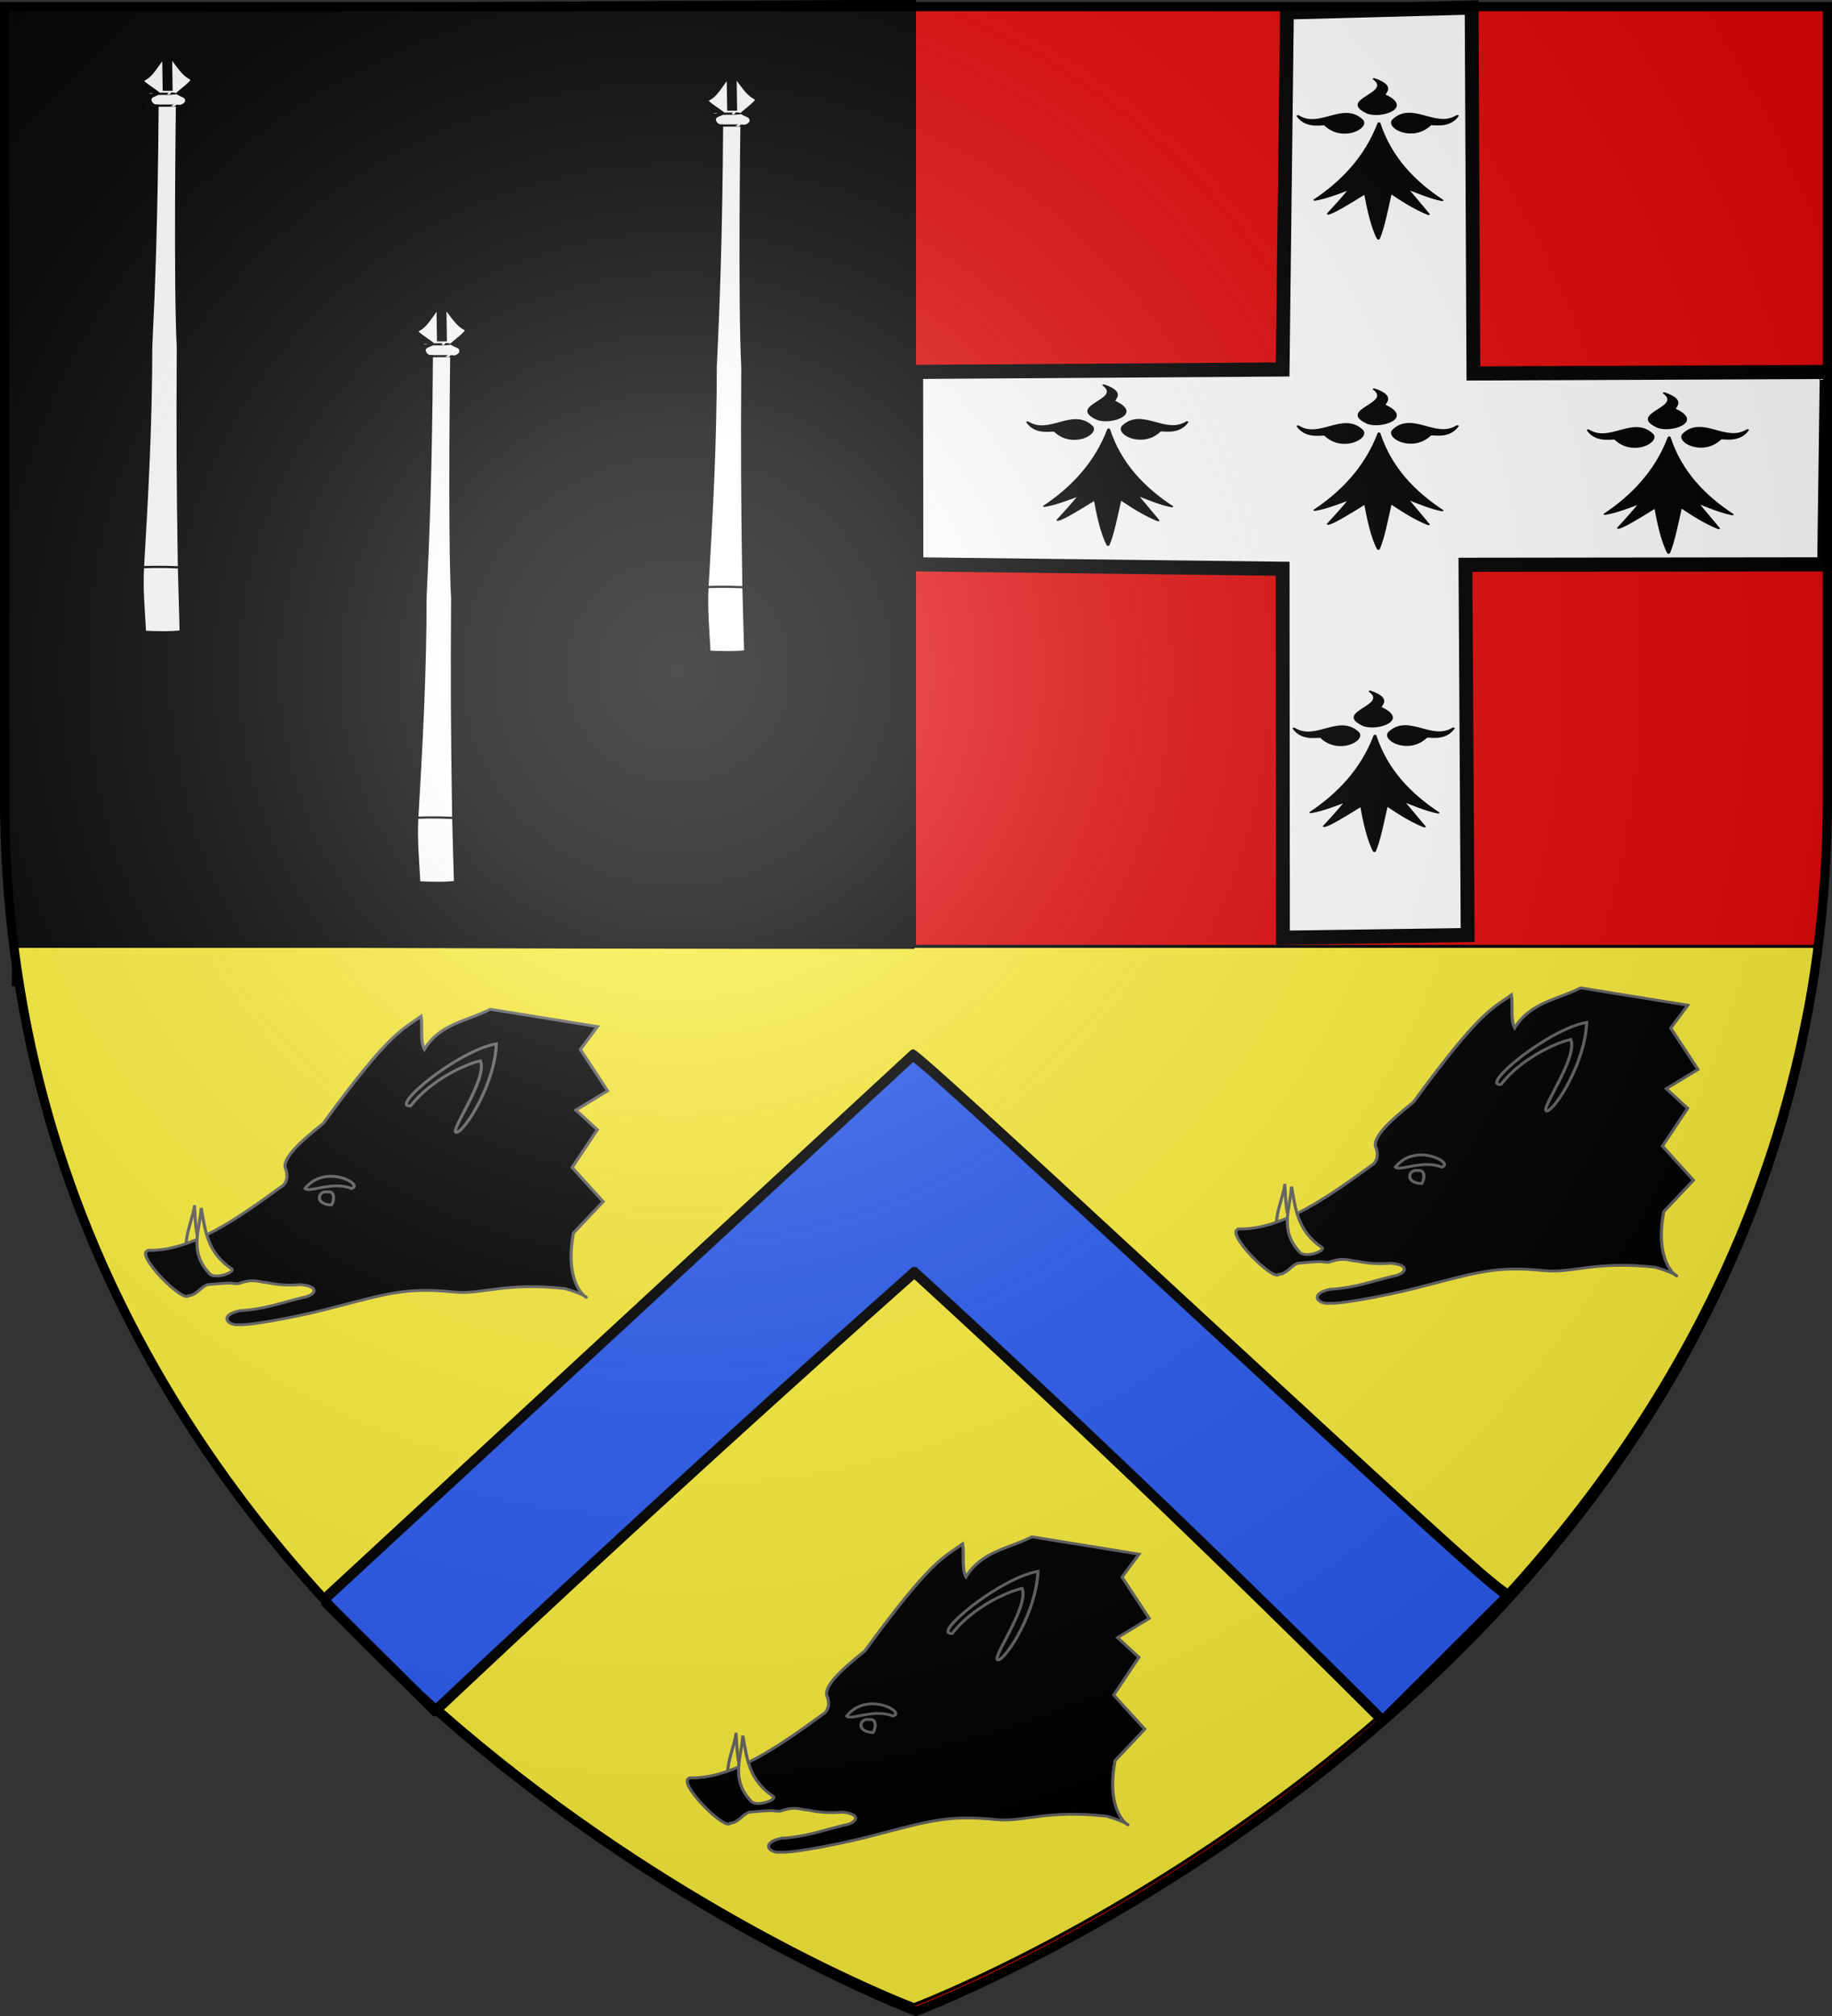 <svg xmlns="http://www.w3.org/2000/svg" xmlns:xlink="http://www.w3.org/1999/xlink" width="600" height="660" version="1.0"><rect width="100%" height="100%" fill="#333333" stroke="none"/><desc>Flag of Canton of Valais (Wallis)</desc><defs><clipPath id="l" clipPathUnits="userSpaceOnUse"><path d="M-2.931-1.211H10.81v4.648H-2.931z"/></clipPath><clipPath id="k" clipPathUnits="userSpaceOnUse"><path d="M316.063 284.606h113.386V148.543H316.063z" clip-rule="evenodd"/></clipPath><clipPath id="j" clipPathUnits="userSpaceOnUse"><path d="M.03 0h1488.18v595.26H.03z"/></clipPath><clipPath id="i" clipPathUnits="userSpaceOnUse"><path d="M316.063 284.606h113.386V148.543H316.063z" clip-rule="evenodd"/></clipPath><radialGradient xlink:href="#b" id="o" cx="221.445" cy="226.331" r="300" fx="221.445" fy="226.331" gradientTransform="matrix(1.353 0 0 1.349 -77.63 -85.747)" gradientUnits="userSpaceOnUse"/><linearGradient id="b"><stop offset="0" style="stop-color:white;stop-opacity:.314"/><stop offset=".19" style="stop-color:white;stop-opacity:.251"/><stop offset=".6" style="stop-color:#6b6b6b;stop-opacity:.125"/><stop offset="1" style="stop-color:black;stop-opacity:.125"/></linearGradient></defs><g style="display:inline"><path d="M300 658.5s298.5-112.32 298.5-397.772V2.176H1.5v258.552C1.5 546.18 300 658.5 300 658.5z" style="fill:#e20909;fill-opacity:1;fill-rule:evenodd;stroke:#000;stroke-width:1px;stroke-linecap:butt;stroke-linejoin:miter;stroke-opacity:1"/><path d="M299.35 656.272s244.776-92.105 291.014-321.471c4.823-23.923 6.083-24.987 4.96-24.987H4.498c0 26.146-1.144-.473 3.406 22.815C53.03 563.586 299.35 656.272 299.35 656.272z" style="fill:#fcef3c;fill-opacity:1;fill-rule:evenodd;stroke:#000;stroke-width:1px;stroke-linecap:butt;stroke-linejoin:miter;stroke-opacity:1;display:inline"/><path d="M299.478 310.126V.416L.522 2.003v258.515c0 18.037 2.953 48.957 3.651 48.957 81.891 0 120.555.65 295.305.65z" style="fill:#000;fill-opacity:1;fill-rule:evenodd;stroke:#000;stroke-width:1.044px;stroke-linecap:butt;stroke-linejoin:miter;stroke-opacity:1;display:inline"/><g style="fill:#fff"><g id="c" style="fill:#fff;stroke:#000;stroke-width:1.441;stroke-miterlimit:4;stroke-dasharray:none;stroke-opacity:1"><path d="M168.486-118.587c39.624.42 84.683.805 159.519.918 0-.413 1.633-1.053 3.959-1.042 2.311.01 2.11.813 4.134 1.256.825 0 7.9-2.552 8.476-2.29 2.959 1.346 7.828 1.7 21.718 4.029-13.596 2.367-17.407 2.638-21.004 4.062-.696.375-8.518-2.065-9.376-2.065-2.062.653-2.042 1.276-4.314 1.331-2.273.056-3.836-.722-3.836-1.338 0 0-118.09-.355-159.707.13-57.123-.069-85.42-.05-144.704.153l-42.918.258c-1.12-1.798-.852-4.281-.335-6.309 14.237-.172 28.491-.47 42.692-.287 48.598.626 93.88 1.179 145.696 1.194zm169.288 2.95 26.981-.09z" style="fill:#fff;stroke:#000;stroke-width:1.441;stroke-miterlimit:4;stroke-dasharray:none;stroke-opacity:1" transform="matrix(0 -.495 2.256 0 315.79 196.927)"/><path d="M22.238-121.59c.732 3.033.942 4.811.314 7.845M336.172-118.357s-.383-.876-.383 1.635c0 2.51.19 1.486.19 1.486M328.015-118.83s-.065-.467-.065 2.043.08 2.302.08 2.302" style="fill:#fff;fill-rule:evenodd;stroke:#000;stroke-width:1.441;stroke-linecap:butt;stroke-linejoin:miter;stroke-miterlimit:4;stroke-dasharray:none;stroke-opacity:1" transform="matrix(0 -.495 2.256 0 315.79 196.927)"/></g></g><use xlink:href="#c" id="d" width="600" height="660" x="0" y="0" transform="translate(89.837 82.025)"/><use xlink:href="#d" width="600" height="660" transform="translate(95.045 -75.515)"/><g style="fill:#fff"><g style="opacity:1;fill:#fff;display:inline"><g style="fill:#fff"><path d="m263.765 216.72-.385 77.681-76.88-.321.561 40.848 78.05.097-.48 78.61 40.19.562.068-78.328 79.69-.941.043-40.854-79.733-.517-.933-75.8z" style="opacity:1;fill:#fff;fill-opacity:1;fill-rule:nonzero;stroke:#000;stroke-width:3;stroke-linecap:butt;stroke-linejoin:miter;marker:none;marker-start:none;marker-mid:none;marker-end:none;stroke-miterlimit:4;stroke-dasharray:none;stroke-dashoffset:0;stroke-opacity:1;visibility:visible;display:inline;overflow:visible" transform="matrix(-1.505 0 0 1.542 878.938 -331.707)"/></g></g></g><g style="display:inline"><g id="e" style="fill:#000;fill-opacity:1"><path d="M377.128 135.622c-14.101 70.111-40.388 119.752-68.944 155.439 11.87-3.562 25.215-13.69 38.117-22.55-7.89 18.385-15.78 34.445-23.671 50.668 4.71-1.748 19.66-18.122 39.965-42.146 3.183 33.027 7.487 70.222 13.917 92.616 5.119-22.358 8.906-59.364 12.969-93.342 12.24 15.194 24.13 30.565 40.692 43.598l-23.253-52.318c12.007 8.398 25.275 19.515 38.007 24.2-30.189-37.467-55.61-86.046-67.799-156.165M319.723 139.698c-1.296-4.078-19.538 8.975-29.595-18.388 23.992 27.584 48.78-29.041 68.834 8.941 6.189 15.671-20.922 42.86-39.239 9.447" style="fill:#000;fill-opacity:1;fill-rule:evenodd;stroke:#000;stroke-width:3;stroke-linecap:round;stroke-linejoin:round;stroke-miterlimit:4;stroke-dasharray:none;stroke-opacity:1" transform="matrix(.305 0 0 .162 248.069 118.565)"/><path d="M431.716 139.348c1.296-4.078 19.537 8.975 29.595-18.387-23.992 27.584-48.78-29.042-68.834 8.94-6.189 15.671 20.922 42.861 39.239 9.447M383.382 79.375c-3.697-2.154 13.021-17.11-11.488-32.894 21.686 29.431-38.984 41.27-6.29 69.127 13.943 9.458 46.392-11.069 17.778-36.233" style="fill:#000;fill-opacity:1;fill-rule:evenodd;stroke:#000;stroke-width:3;stroke-linecap:round;stroke-linejoin:round;stroke-miterlimit:4;stroke-dasharray:none;stroke-opacity:1;display:inline" transform="matrix(.305 0 0 .162 248.069 118.565)"/></g></g><use xlink:href="#e" id="f" width="600" height="660" x="0" y="0" transform="translate(88.535 1.302)"/><use xlink:href="#f" id="g" width="600" height="660" x="0" y="0" transform="translate(95.045 1.302)"/><use xlink:href="#g" id="h" width="600" height="660" x="0" y="0" transform="translate(-95.045 -102.857)"/><use xlink:href="#h" width="600" height="660" transform="translate(-1.302 200.506)"/><g clip-path="url(#l)" style="display:inline" transform="matrix(507.926 0 0 -789.177 150.637 839.516)"><path d="M.595.35a9 9 0 0 1-.302.186A14 14 0 0 1-.016.354L-.088.4l.38.226C.295.626.392.568.51.498S.667.405.676.402z" style="opacity:1;fill:#2b5df2;fill-opacity:1;fill-rule:nonzero;stroke:#000;stroke-width:.005;stroke-linecap:round;stroke-linejoin:bevel;stroke-miterlimit:4;stroke-dasharray:none;stroke-dashoffset:0;stroke-opacity:1"/></g><g style="display:inline" transform="translate(-723.337 63.598)"><g id="m" style="fill:#000;fill-opacity:1;stroke:#666;stroke-opacity:1"><path d="M110.31 474.864c.498 7.896.181 15.921 7.717 22.695.66 1.308-5.578 3.048-7.288 1.045-6.193-8.535-1.656-15.967-.43-23.74z" style="opacity:1;fill:#fcef3c;fill-opacity:1;fill-rule:evenodd;stroke:#666;stroke-width:1;stroke-linecap:butt;stroke-linejoin:miter;marker:none;marker-start:none;marker-mid:none;marker-end:none;stroke-miterlimit:4;stroke-dasharray:none;stroke-dashoffset:0;stroke-opacity:1;visibility:visible;display:inline;overflow:visible" transform="matrix(1.008 0 0 .918 675.835 -104.529)"/><path d="M95.446 490.487c14.116.273 29.174-11.604 43.84-23.303 1.405-1.846 1.19-3.69.714-5.536-1.694-3.467 4.41-9.663 12.143-16.429 21.659-32.634 25.518-33.194 31.786-38.214.545 3.392-.382 8.844 1.071 11.786 5.24-9.327 14.062-10.06 21.429-14.286l34.817 6.192-5.547 8.168 8.844 14.738-10.297 6.86 6.95 7.012-8.185 13.459 10.075 12.179-9.649 11.209c-4.598 26.807 13.605 24.946-2.723 19.826-19.557-2.396-26.96 2.207-35.984 1.211-15.874-1.752-21.63.522-41.07 6.021-5.478 1.633-23.81 5.962-29.017 5.625-3.516.387-6.534-3.333.357-5 7.893-.44 13.757-2.91 20.357-4.643 4.239-.674 6.094-4.096-.714-4.643-3.572.326-7.143.15-10.714-.714-2.834-.143-4.315-1.638-9.286.357-3.323.118.363-.699-10 .357-1.885.406-3.826 3.983-6.25 3.929-1.688 2.876-18.169-15.431-12.947-16.16z" style="opacity:1;fill:#000;fill-opacity:1;fill-rule:evenodd;stroke:#666;stroke-width:1;stroke-linecap:butt;stroke-linejoin:miter;marker:none;marker-start:none;marker-mid:none;marker-end:none;stroke-miterlimit:4;stroke-dasharray:none;stroke-dashoffset:0;stroke-opacity:1;visibility:visible;display:inline;overflow:visible" transform="matrix(1.008 0 0 .918 675.835 -104.529)"/><path d="M112.5 475.398c1.304 7.803 1.81 15.819 10 21.786.791 1.233-5.236 3.602-7.143 1.785-7.034-7.857-3.281-15.714-2.857-23.571z" style="opacity:1;fill:#fcef3c;fill-opacity:1;fill-rule:evenodd;stroke:#666;stroke-width:1;stroke-linecap:butt;stroke-linejoin:miter;marker:none;marker-start:none;marker-mid:none;marker-end:none;stroke-miterlimit:4;stroke-dasharray:none;stroke-dashoffset:0;stroke-opacity:1;visibility:visible;display:inline;overflow:visible" transform="matrix(1.008 0 0 .918 675.835 -104.529)"/><path d="M146.25 468.434c6.54-9.131 19.525-1.244 15 0-6.071-2.769-13.571 1.642-15 0z" style="opacity:1;fill:#000;fill-opacity:1;fill-rule:evenodd;stroke:#666;stroke-width:1;stroke-linecap:butt;stroke-linejoin:miter;marker:none;marker-start:none;marker-mid:none;marker-end:none;stroke-miterlimit:4;stroke-dasharray:none;stroke-dashoffset:0;stroke-opacity:1;visibility:visible;display:inline;overflow:visible" transform="matrix(1.008 0 0 .918 675.835 -104.529)"/><path d="M154.821 474.326c.956-1.508 1.203-5.18-1.25-4.642-2.9-.741-4.657 4.317 1.25 4.642z" style="opacity:1;fill:#000;fill-opacity:1;fill-rule:evenodd;stroke:#666;stroke-width:1;stroke-linecap:butt;stroke-linejoin:miter;marker:none;marker-start:none;marker-mid:none;marker-end:none;stroke-miterlimit:4;stroke-dasharray:none;stroke-dashoffset:0;stroke-opacity:1;visibility:visible;display:inline;overflow:visible" transform="matrix(1.008 0 0 .918 675.835 -104.529)"/><path d="M180.536 438.97c-7.114.755 15.303-19.732 27.857-22.144-.482 14.34-10.14 30.932-12.857 31.608-2.986.425 10.219-19.089 7.678-25.536-4.7 1.142-16.017 6.672-22.678 16.071z" style="opacity:1;fill:#000;fill-opacity:1;fill-rule:evenodd;stroke:#666;stroke-width:1;stroke-linecap:butt;stroke-linejoin:miter;marker:none;marker-start:none;marker-mid:none;marker-end:none;stroke-miterlimit:4;stroke-dasharray:none;stroke-dashoffset:0;stroke-opacity:1;visibility:visible;display:inline;overflow:visible" transform="matrix(1.008 0 0 .918 675.835 -104.529)"/></g><use xlink:href="#m" id="n" width="600" height="660" x="0" y="0" transform="translate(357.094 -7.002)"/><use xlink:href="#n" width="600" height="660" transform="translate(-179.714 179.714)"/></g></g><path d="M300 658.5s298.5-112.32 298.5-397.772V2.176H1.5v258.552C1.5 546.18 300 658.5 300 658.5" style="opacity:1;fill:url(#o);fill-opacity:1;fill-rule:evenodd;stroke:none;stroke-width:1px;stroke-linecap:butt;stroke-linejoin:miter;stroke-opacity:1"/><path d="M300 658.5S1.5 546.18 1.5 260.728V2.176h597v258.552C598.5 546.18 300 658.5 300 658.5z" style="opacity:1;fill:none;fill-opacity:1;fill-rule:evenodd;stroke:#000;stroke-width:3;stroke-linecap:butt;stroke-linejoin:miter;stroke-miterlimit:4;stroke-dasharray:none;stroke-opacity:1"/></svg>